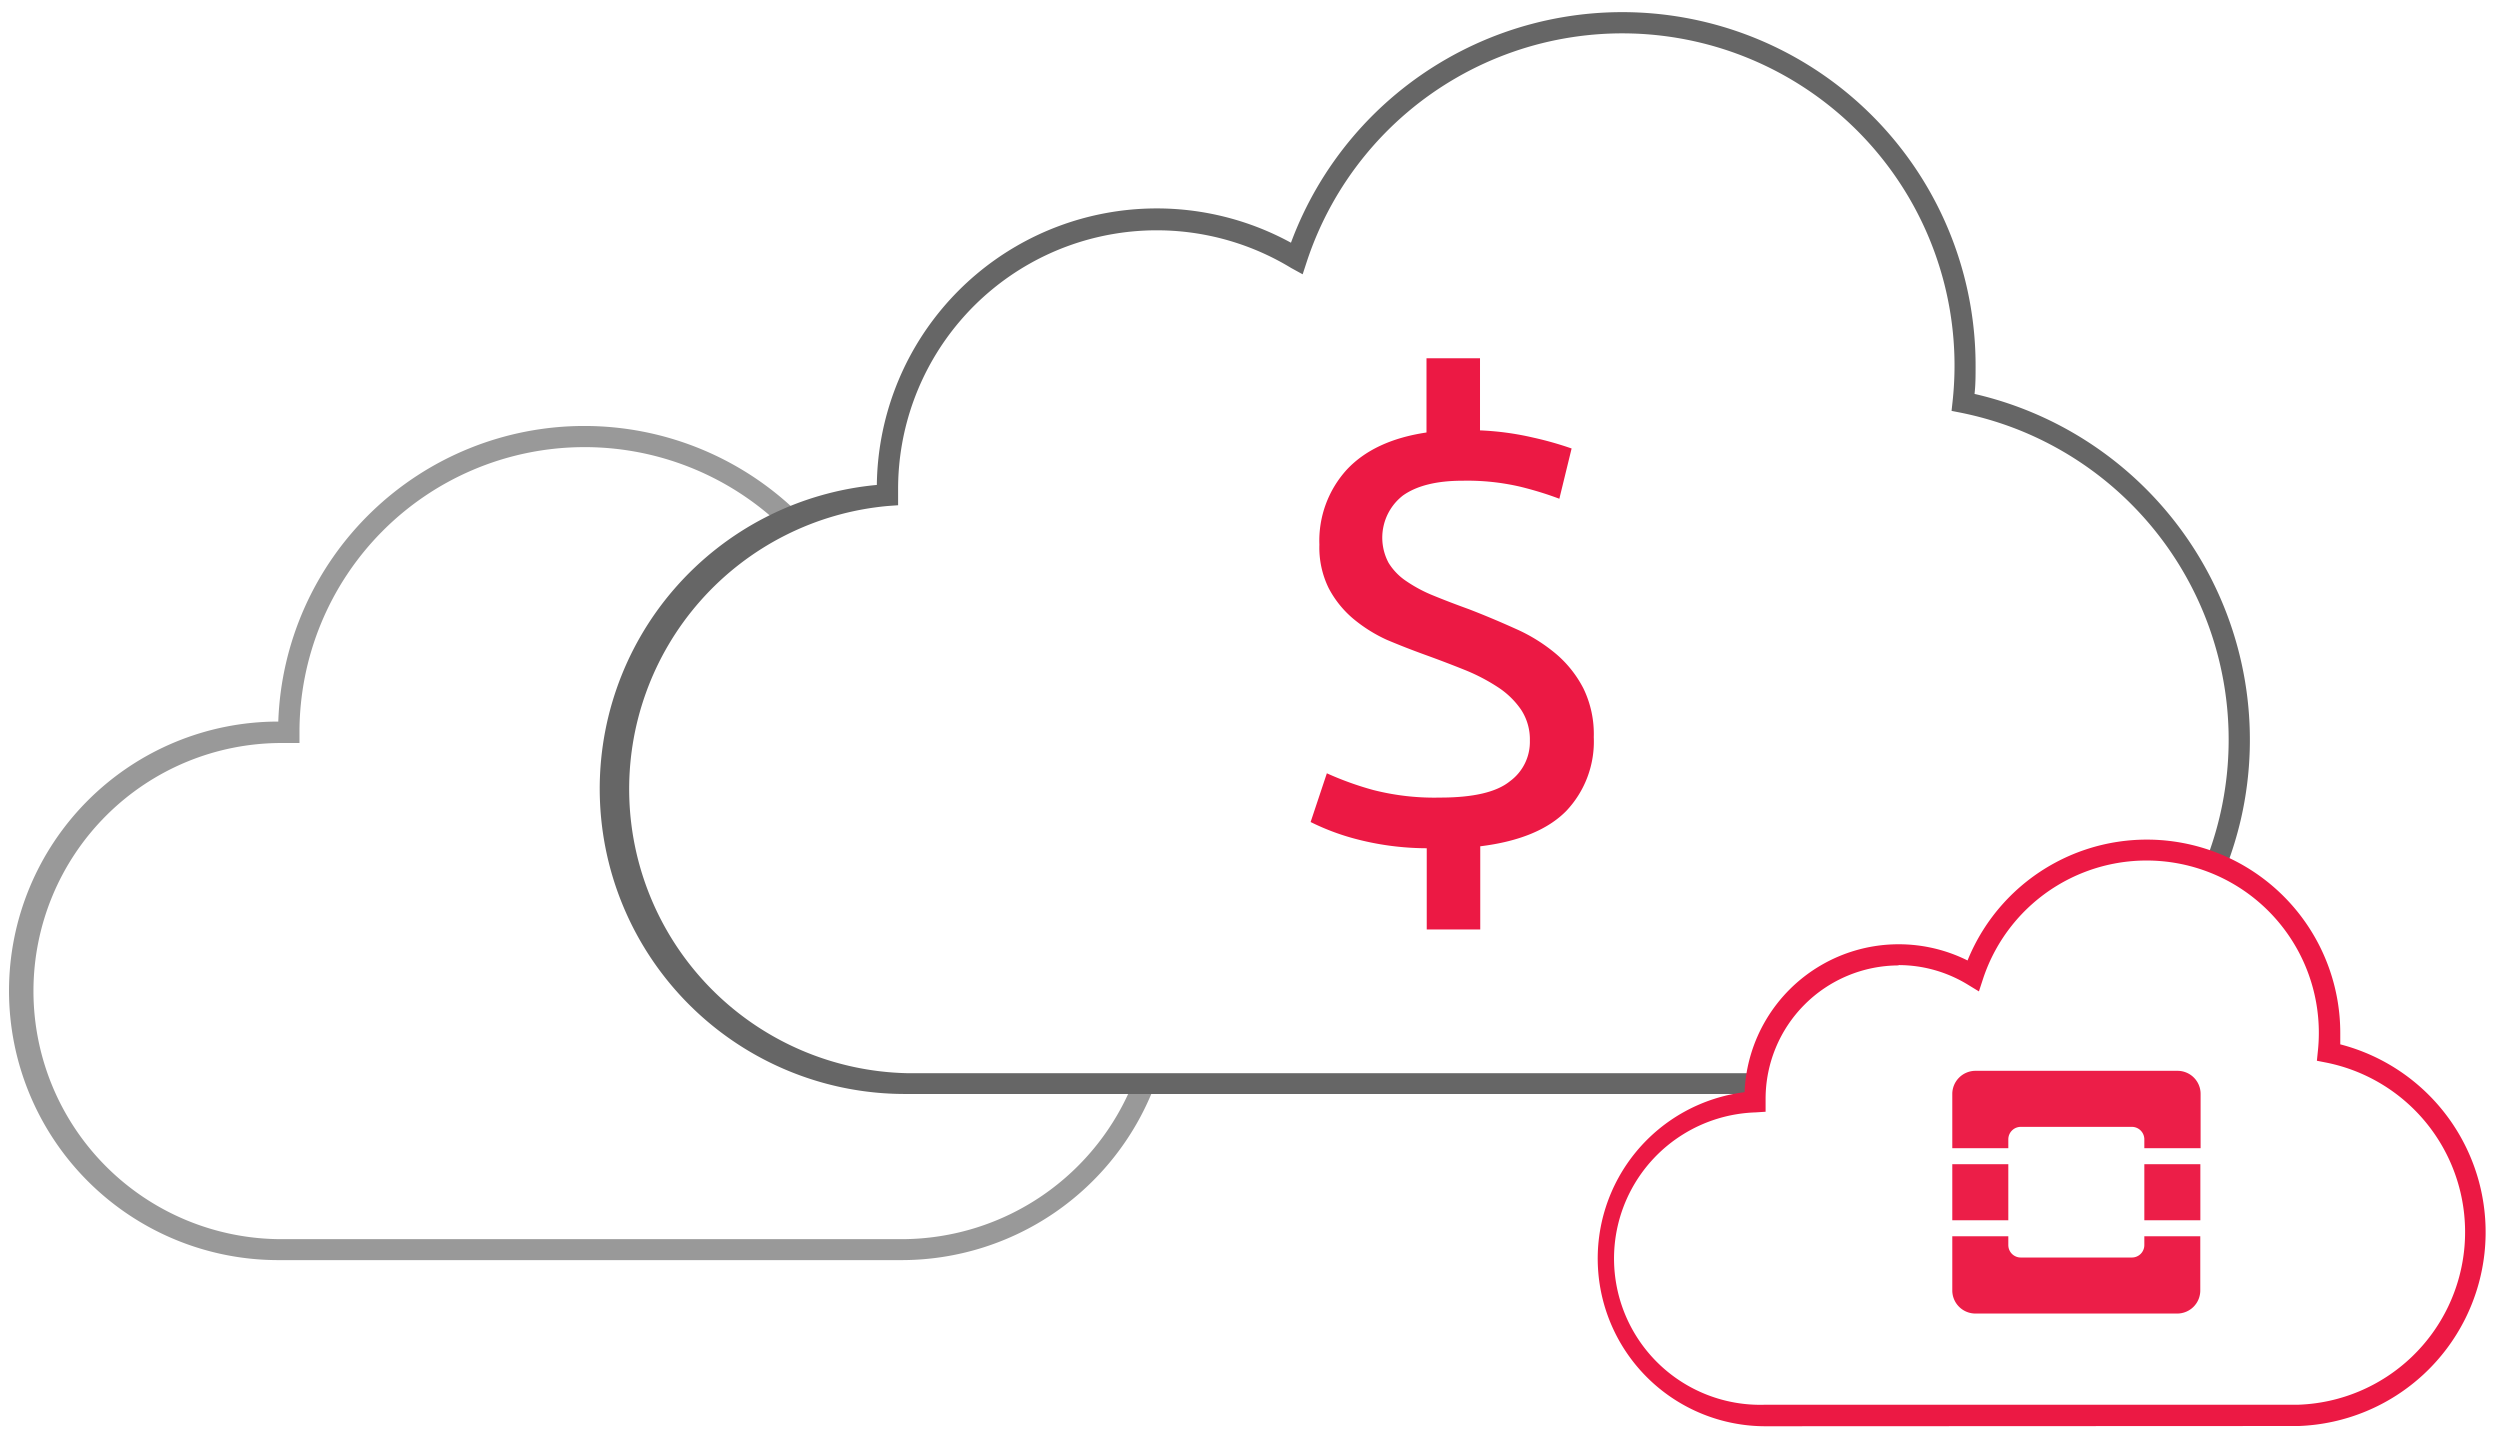 <svg xmlns="http://www.w3.org/2000/svg" id="Layer_1" viewBox="0 0 307.87 177.23"><defs><style>.cls-3{fill:#ec1944}</style></defs><path fill="#999" d="M111.12 155.18H34.27a33.16 33.16 0 0 1 0-66.32A37.71 37.71 0 0 1 98.11 63l-1.81 1.84a35.11 35.11 0 0 0-59.42 25.32v1.34h-2.21a30.55 30.55 0 1 0 0 61.1h76.47a30.75 30.75 0 0 0 28.52-19.6l2.44.93a33.37 33.37 0 0 1-30.98 21.25Z"/><path fill="#666" d="M216.23 134.72H111.69a37.58 37.58 0 0 1-3.71-75 34.47 34.47 0 0 1 51-29.83 43.51 43.51 0 0 1 84.31 15.23c0 1.12 0 2.26-.13 3.39a43.71 43.71 0 0 1 32.8 52.38 44.81 44.81 0 0 1-1.81 5.91l-2.44-.94a41.08 41.08 0 0 0-23.57-53.1 41.66 41.66 0 0 0-6.64-1.93l-1.17-.23.13-1.19a40.91 40.91 0 0 0-79.53-17.19l-.51 1.56L159 33a31.85 31.85 0 0 0-48.4 27.31V62.22l-1.25.09a35 35 0 0 0 2.31 69.85h104.57Z"/><path d="M217.41 175.64a20.65 20.65 0 0 1-2.57-41.14 19 19 0 0 1 27.46-16.22 23.82 23.82 0 0 1 45.9 9v1.33a23.89 23.89 0 0 1-5.09 47Zm16.41-56.75a16.43 16.43 0 0 0-16.39 16.43v1.59l-1.25.08a18 18 0 0 0 1.19 36H283a21.28 21.28 0 0 0 3.49-42.13l-1.17-.23.12-1.18a21 21 0 0 0 .12-2.23 21.21 21.21 0 0 0-41.35-6.69l-.51 1.56-1.41-.86a16.33 16.33 0 0 0-8.5-2.38ZM177.36 98.22q6.1 0 8.57-2a6 6 0 0 0 2.47-5 6.65 6.65 0 0 0-1.08-3.82 10.19 10.19 0 0 0-2.85-2.77 23.23 23.23 0 0 0-4.14-2.15q-2.34-.94-4.8-1.83t-4.73-1.85a18.31 18.31 0 0 1-4.17-2.62 12.54 12.54 0 0 1-3-3.74 11.33 11.33 0 0 1-1.15-5.36 13 13 0 0 1 3.38-9.25q3.38-3.61 9.81-4.57v-9.14h6.59V53a35.17 35.17 0 0 1 6.51.88 41.82 41.82 0 0 1 4.77 1.35l-1.51 6.19c-1.27-.48-2.86-1-4.76-1.47a28.75 28.75 0 0 0-7.15-.75c-3.18 0-5.63.6-7.35 1.82a6.57 6.57 0 0 0-1.77 8.29 7.32 7.32 0 0 0 2.19 2.26 17.41 17.41 0 0 0 3.37 1.79q1.95.8 4.33 1.66c2.07.8 4 1.62 5.88 2.47a20.74 20.74 0 0 1 4.88 3.06 13.9 13.9 0 0 1 3.35 4.24 12.86 12.86 0 0 1 1.27 6 12.42 12.42 0 0 1-3.41 9.1q-3.42 3.45-10.57 4.33v10.24h-6.59v-10a34.6 34.6 0 0 1-9.06-1.23 29 29 0 0 1-5.24-2l2-6a38.75 38.75 0 0 0 5.72 2.06 30.39 30.39 0 0 0 8.24.93Z" class="cls-3"/><g opacity=".98"><path d="M268.13 131.87h-24.87a2.86 2.86 0 0 0-2.84 2.84v6.69h6.9v-1.1a1.54 1.54 0 0 1 1.54-1.53h13.67a1.54 1.54 0 0 1 1.54 1.53v1.1H271v-6.69a2.84 2.84 0 0 0-2.87-2.84ZM264.07 153.33a1.53 1.53 0 0 1-1.54 1.53h-13.67a1.53 1.53 0 0 1-1.54-1.53v-1.09h-6.9v6.68a2.85 2.85 0 0 0 2.84 2.84h24.87a2.84 2.84 0 0 0 2.83-2.84v-6.68h-6.89ZM240.42 143.37h6.9v6.9h-6.9zM264.07 143.37h6.9v6.9h-6.9z" class="cls-3"/></g></svg>